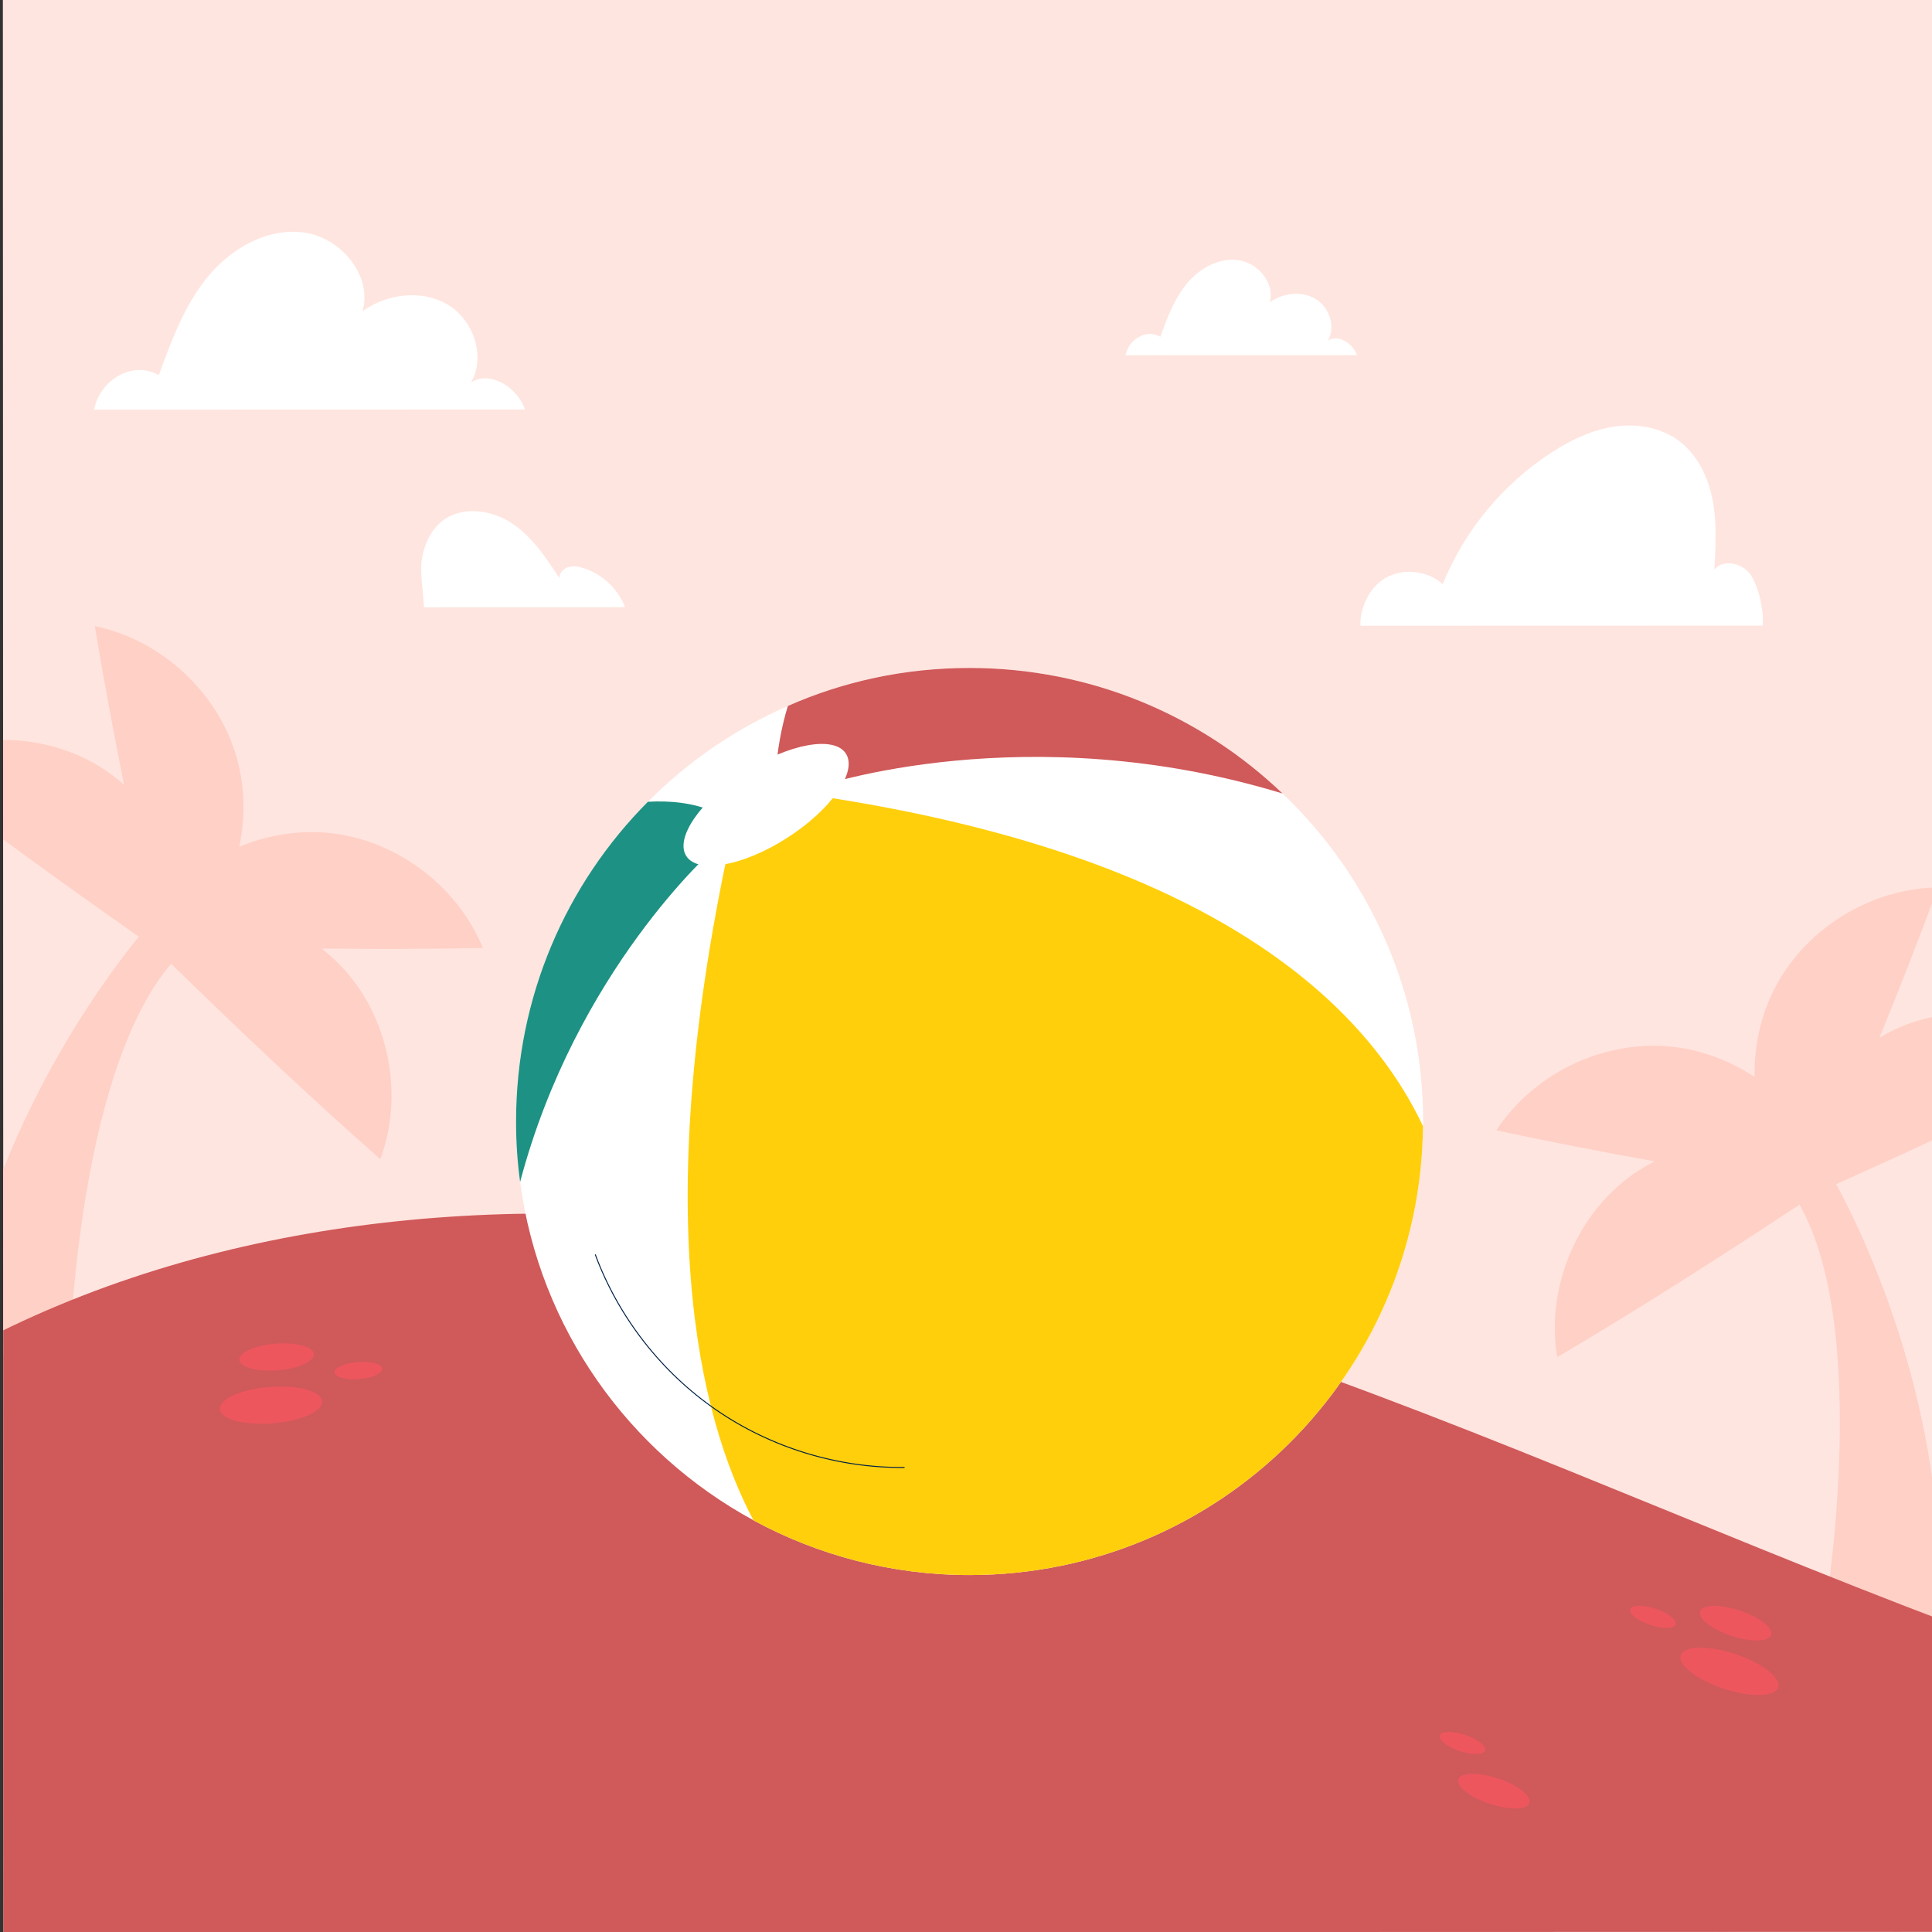 <?xml version="1.0" encoding="UTF-8" standalone="no"?> <svg xmlns="http://www.w3.org/2000/svg" xmlns:xlink="http://www.w3.org/1999/xlink" xmlns:serif="http://www.serif.com/" width="100%" height="100%" viewBox="0 0 2084 2084" version="1.1" xml:space="preserve" style="fill-rule:evenodd;clip-rule:evenodd;stroke-linecap:round;stroke-linejoin:round;stroke-miterlimit:10;"><rect x="0" y="0" width="2084" height="2084" fill="#333333" stroke="none"/><g id="AOUT"><path d="M3.093,-0.443l2084.85,-0.614l0.614,2084.85l-2084.85,0.614l-0.614,-2084.85Z" style="fill:#ffe5df;"></path><g><clipPath id="_clip1"><path d="M3.707,2084.41l2084.87,-0.614l-0.614,-2084.87l-2084.87,0.613l0.614,2084.87Z" clip-rule="nonzero"></path></clipPath><g clip-path="url(#_clip1)"><path d="M2261.91,1143.71c-53.174,-47.746 -132.846,-63.791 -200.36,-40.365c-11.934,4.137 -23.361,9.538 -34.219,15.91c22.02,-53.926 43.323,-108.147 63.129,-161.988c-71.464,0.907 -140.933,43.08 -174.717,106.056c-16.123,30.033 -23.704,64.217 -23.146,98.293c-28.452,-18.738 -61.372,-30.642 -95.386,-33.099c-71.276,-5.188 -144.1,30.892 -183.135,90.749c56.095,12.108 113.307,23.141 170.625,33.436c-11.196,5.739 -21.885,12.511 -31.772,20.379c-55.931,44.468 -85.03,120.348 -73.201,190.838c87.792,-51.647 175.919,-108.144 261.368,-164.513c79.349,140.5 25.879,449.61 25.879,449.61l123.718,-0.037c13.535,-226.12 -82.3,-420.641 -109.981,-471.663c94.141,-42.286 189.821,-86.745 281.198,-133.606" style="fill:#ffd0c6;fill-rule:nonzero;"></path><path d="M-101.198,826.228c61.226,-36.878 142.495,-37.619 204.396,-1.916c10.925,6.323 21.133,13.764 30.582,22.069c-11.467,-57.1 -22.175,-114.369 -31.491,-170.985c70.013,14.361 130.296,68.874 151.635,137.084c10.174,32.535 11.175,67.539 4.205,100.879c31.479,-13.041 66.06,-18.512 99.906,-14.537c70.982,8.33 135.712,57.485 162.765,123.627c-57.356,1.325 -115.62,1.384 -173.862,0.684c9.913,7.778 19.131,16.421 27.357,26.014c46.577,54.201 60.855,134.222 35.95,201.201c-76.482,-67.245 -152.395,-139.319 -225.693,-210.782c-104.387,123.031 -110.115,436.681 -110.115,436.681l-121.489,-23.35c29.308,-224.606 160.06,-397.6 196.844,-442.484c-84.471,-59.272 -170.061,-120.948 -250.99,-184.185" style="fill:#ffd0c6;fill-rule:nonzero;"></path><path d="M2425.32,1859.56c-287.188,-82.407 -560.554,-205.939 -838.576,-315.362c-278.023,-109.423 -565.13,-205.791 -862.949,-229.784c-297.798,-23.994 -609.997,29.912 -855.842,199.672l-62.059,647.136c875.932,-6.056 1745.57,245.15 2618.36,170.899c-0.805,-155.517 1.868,-317.044 1.063,-472.561" style="fill:#d0595a;fill-rule:nonzero;"></path><path d="M338.623,1460.59c0.614,7.907 -16.907,15.715 -39.132,17.472c-22.246,1.735 -40.762,-3.278 -41.376,-11.164c-0.614,-7.908 16.907,-15.736 39.132,-17.472c22.226,-1.736 40.763,3.257 41.376,11.164" style="fill:#ee565e;fill-rule:nonzero;"></path><path d="M412.256,1476.4c0.402,5.039 -10.794,10.04 -24.985,11.141c-14.191,1.122 -26.001,-2.08 -26.403,-7.12c-0.402,-5.039 10.793,-10.04 24.985,-11.141c14.191,-1.122 26,2.08 26.403,7.12" style="fill:#ee565e;fill-rule:nonzero;"></path><path d="M347.512,1511.42c0.847,10.838 -23.168,21.558 -53.638,23.928c-30.471,2.392 -55.861,-4.454 -56.708,-15.292c-0.847,-10.838 23.168,-21.558 53.638,-23.928c30.47,-2.392 55.861,4.454 56.708,15.292" style="fill:#ee565e;fill-rule:nonzero;"></path><path d="M1833.77,1738.22c-2.486,7.529 12.658,19.312 33.831,26.328c21.152,6.995 40.341,6.567 42.827,-0.961c2.508,-7.508 -12.636,-19.291 -33.81,-26.307c-21.173,-7.016 -40.362,-6.588 -42.848,0.94" style="fill:#ee565e;fill-rule:nonzero;"></path><path d="M1573.05,1919.38c-2.486,7.529 12.658,19.312 33.832,26.328c21.152,6.994 40.341,6.567 42.827,-0.962c2.507,-7.508 -12.637,-19.291 -33.81,-26.307c-21.174,-7.015 -40.363,-6.588 -42.849,0.941" style="fill:#ee565e;fill-rule:nonzero;"></path><path d="M1758.49,1735.96c-1.58,4.808 8.08,12.333 21.577,16.8c13.519,4.466 25.77,4.21 27.35,-0.599c1.601,-4.808 -8.059,-12.333 -21.577,-16.8c-13.518,-4.466 -25.748,-4.209 -27.35,0.599" style="fill:#ee565e;fill-rule:nonzero;"></path><path d="M1553.02,1872.04c-1.602,4.808 8.08,12.333 21.577,16.8c13.518,4.466 25.769,4.21 27.349,-0.599c1.601,-4.808 -8.059,-12.333 -21.577,-16.8c-13.518,-4.466 -25.769,-4.209 -27.349,0.599" style="fill:#ee565e;fill-rule:nonzero;"></path><path d="M1812.97,1785.45c-3.413,10.312 17.341,26.459 46.36,36.066c29.019,9.607 55.293,9.03 58.706,-1.282c3.413,-10.313 -17.341,-26.481 -46.339,-36.067c-29.019,-9.607 -55.314,-9.03 -58.727,1.283" style="fill:#ee565e;fill-rule:nonzero;"></path></g></g><path d="M1535.11,1209.68c0.001,1.75 0.001,3.311 -0.167,5.061l0,0.169c-2.536,267.742 -220.385,483.969 -489.013,484.049c-84.306,0.024 -163.747,-21.377 -233.071,-58.975c-0.19,-0 -0.19,-0 -0.19,-0.169c-134.325,-72.964 -230.69,-206.88 -251.633,-364.879c-2.98,-21.255 -4.378,-43.016 -4.385,-64.968c-0.039,-134.662 54.287,-256.772 142.215,-345.131c43.195,-43.389 94.215,-78.577 150.995,-103.329c59.922,-26.503 126.109,-40.988 195.781,-41.008c131.014,-0.039 249.812,51.315 337.812,135.427l0.168,0.189c93.231,88.812 151.447,214.39 151.488,353.564" style="fill:#fff;fill-rule:nonzero;"></path><path d="M1534.93,1214.73l-0,0.169c-2.536,267.743 -220.386,483.991 -488.992,484.07c-84.306,0.025 -163.747,-21.376 -233.092,-58.996c-0.169,0 -0.169,0 -0.169,-0.169c-59.098,-111.638 -113.673,-333.542 -21.834,-747.106l59.222,-38.691c451.87,60.66 622.113,227.83 684.865,360.723" style="fill:#ffcf0b;fill-rule:nonzero;"></path><path d="M1383.45,855.937c-275.949,-84.225 -500.461,-7.507 -500.461,-7.507l-46.689,-9.919c1.91,-29.438 6.774,-54.87 13.557,-77.013c59.922,-26.482 126.11,-40.967 195.781,-40.988c130.993,-0.038 249.812,51.316 337.812,135.427" style="fill:#d0595a;fill-rule:nonzero;"></path><path d="M769.596,875.277l0.013,41.12c-0,0 -148.372,130.678 -208.572,358.541c-2.98,-21.255 -4.378,-43.016 -4.384,-64.968c-0.04,-134.662 54.265,-256.772 142.214,-345.131c24.566,-1.399 48.775,1.209 70.729,10.438" style="fill:#1d9183;fill-rule:nonzero;"></path><path d="M912.46,812.919c12.594,19.649 -15.735,60.292 -63.277,90.798c-47.542,30.506 -96.314,39.335 -108.909,19.685c-12.594,-19.628 15.735,-60.292 63.277,-90.798c47.542,-30.506 96.314,-39.334 108.909,-19.685" style="fill:#fff;fill-rule:nonzero;"></path><path d="M642.207,1353.54c25.029,67.324 71.206,126.586 130.346,167.308c59.161,40.723 131.011,62.717 202.812,62.063" style="fill:none;fill-rule:nonzero;stroke:#002046;stroke-width:1.04px;"></path><path d="M1901.33,674.875l-433.824,0.127c-0.913,-20.897 11.227,-44.201 30.097,-53.211c18.891,-8.989 42.995,-5.58 58.645,8.291c23.369,-57.68 64.832,-107.9 117.055,-141.781c20.471,-13.291 42.926,-24.242 67.048,-28.003c24.102,-3.76 50.082,0.26 69.824,14.614c20.437,14.861 32.274,39.255 37.111,64.052c4.815,24.797 3.388,50.333 1.941,75.554c9.654,-12.149 30.89,-6.989 39.455,5.956c8.566,12.924 14.267,38.986 12.648,54.401" style="fill:#fff;fill-rule:nonzero;"></path><path d="M457.364,655.075l216.901,-0.064c-7.598,-19.714 -24.324,-35.524 -44.422,-42.076c-5.293,-1.728 -11.072,-2.823 -16.427,-1.303c-5.377,1.541 -10.141,6.308 -10.076,11.875c-14.536,-22.221 -29.704,-45.096 -51.976,-59.576c-22.272,-14.46 -53.735,-18.267 -74.543,-1.75c-11.87,9.43 -18.655,24.108 -21.477,38.996c-2.821,14.91 1.256,38.758 2.02,53.898" style="fill:#fff;fill-rule:nonzero;"></path><path d="M566.253,441.742l-464.758,0.137c6.275,-32.118 41.399,-53.363 69.851,-37.197c13.59,-37.434 27.665,-75.669 52.981,-106.379c25.338,-30.731 64.553,-53.032 103.987,-47.455c39.435,5.597 73.587,46.433 62.822,84.772c26.375,-18.859 63.739,-23.615 91.642,-7.112c27.903,16.503 41.474,55.805 25.393,83.961c20.282,-13.46 50.864,6.037 58.082,29.273" style="fill:#fff;fill-rule:nonzero;"></path><path d="M1463.63,383.09l-249.481,0.073c3.369,-17.229 22.218,-28.643 37.487,-19.98c7.311,-20.077 14.855,-40.597 28.451,-57.091c13.596,-16.494 34.659,-28.457 55.831,-25.469c21.151,3.009 39.482,24.913 33.71,45.496c14.168,-10.126 34.221,-12.662 49.195,-3.81c14.975,8.852 22.256,29.958 13.636,45.059c10.878,-7.215 27.308,3.26 31.171,15.722" style="fill:#fff;fill-rule:nonzero;"></path></g></svg> 